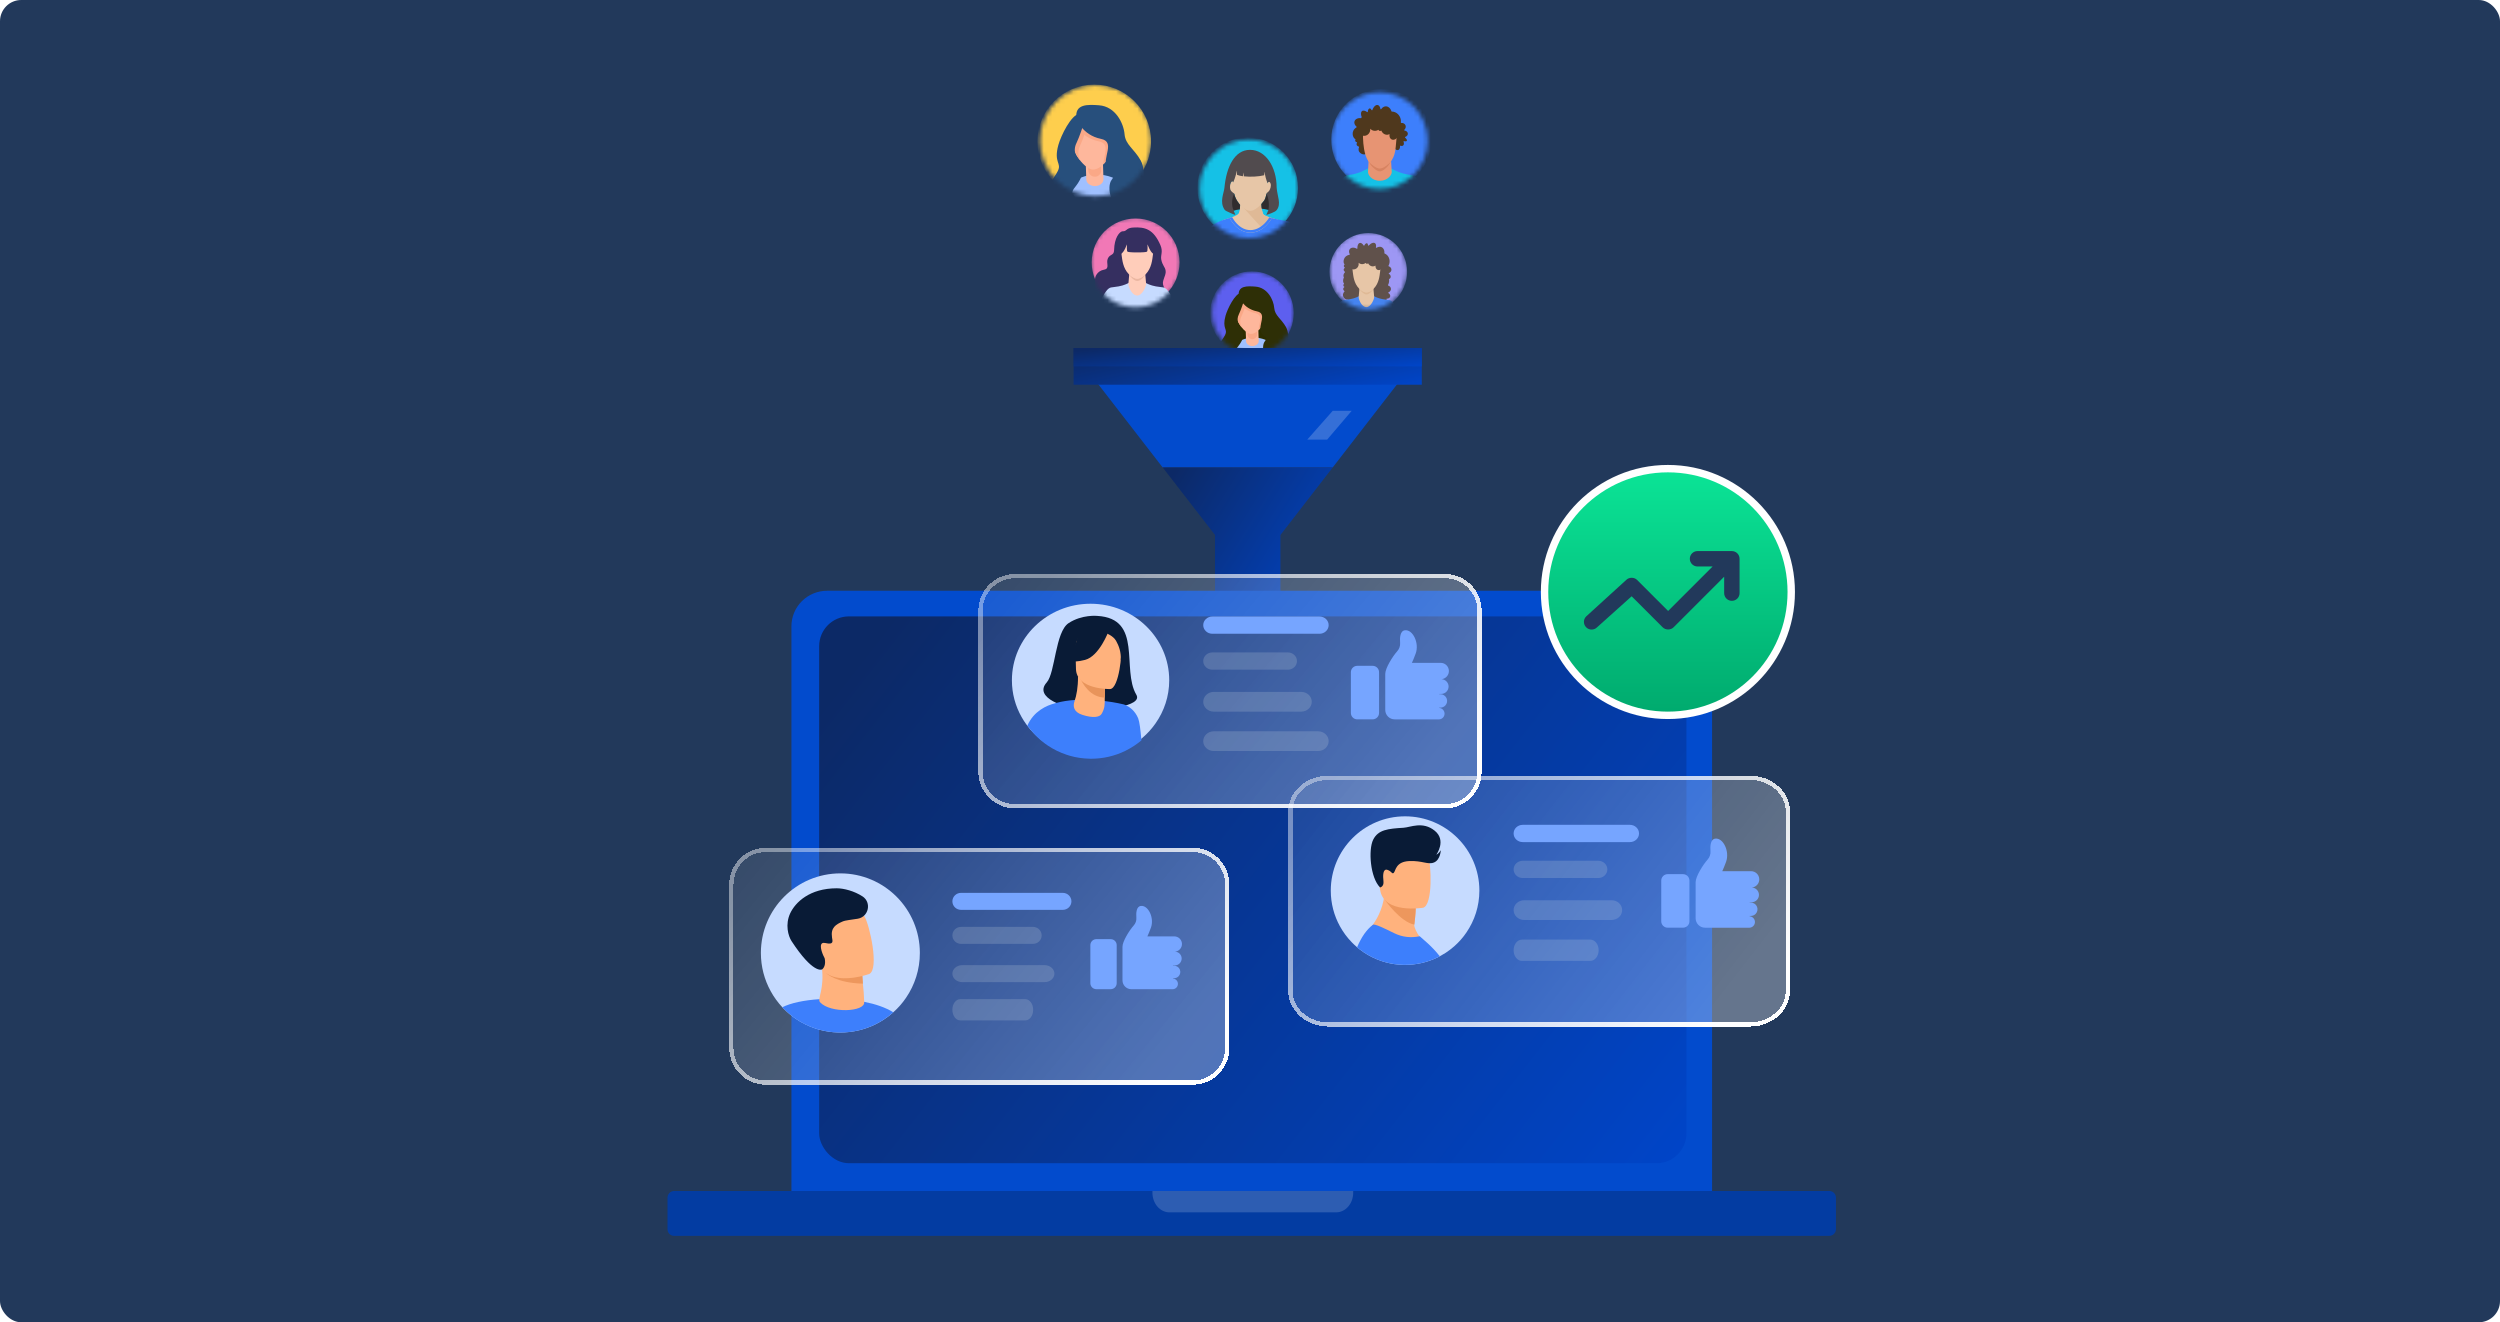 <svg width="588" height="311" viewBox="0 0 588 311" fill="none" xmlns="http://www.w3.org/2000/svg">
<rect width="588" height="311" rx="5" fill="#22395B"/>
<mask id="mask0_6369_15969" style="mask-type:alpha" maskUnits="userSpaceOnUse" x="285" y="63" width="20" height="21">
<circle cx="294.694" cy="73.527" r="9.62" fill="#C4C4C4"/>
</mask>
<g mask="url(#mask0_6369_15969)">
<path d="M294.452 83.491C299.882 83.491 304.284 79.09 304.284 73.661C304.284 68.232 299.882 63.831 294.452 63.831C289.023 63.831 284.621 68.232 284.621 73.661C284.621 79.09 289.023 83.491 294.452 83.491Z" fill="#5D5FEF"/>
<path d="M290.944 80.498C291.835 80.498 292.558 79.452 292.558 78.162C292.558 76.872 291.835 75.827 290.944 75.827C290.053 75.827 289.33 76.872 289.33 78.162C289.33 79.452 290.053 80.498 290.944 80.498Z" fill="#FEB79C"/>
<path d="M289.812 82.009L299.709 81.456C299.709 81.456 301.219 77.332 300.88 77.058C300.535 76.785 294.829 73.76 294.829 73.76L289.26 73.897L289.812 82.009Z" fill="#2C2D00"/>
<path d="M294.895 91.631C298.614 91.631 301.63 88.893 301.63 85.515C301.63 82.138 298.614 79.4 294.895 79.4C291.175 79.4 288.16 82.138 288.16 85.515C288.16 88.893 291.175 91.631 294.895 91.631Z" fill="#9FC0FF"/>
<path d="M294.561 81.391C293.757 81.391 293.096 80.886 293.074 80.257L292.981 77.367C292.959 76.727 293.613 76.188 294.431 76.177C295.257 76.165 295.939 76.671 295.954 77.31L296.047 80.201C296.069 80.841 295.415 81.379 294.597 81.391C294.589 81.391 294.575 81.391 294.561 81.391Z" fill="#FEB79C"/>
<path d="M294.455 76.068C293.924 76.079 293.486 76.462 293.377 76.96L293.421 78.672C293.437 79.29 293.94 79.777 294.553 79.777C294.564 79.777 294.57 79.777 294.581 79.777C295.111 79.766 295.549 79.383 295.658 78.885L295.615 77.173C295.598 76.544 295.084 76.052 294.455 76.068Z" fill="#FAA887"/>
<path d="M297.989 73.076C297.989 75.636 295.926 78.54 294.225 78.54C292.934 78.54 290.461 75.641 290.461 73.076C290.461 70.516 292.146 68.437 294.225 68.437C296.304 68.437 297.989 70.516 297.989 73.076Z" fill="#FEB79C"/>
<path d="M292.469 69.362C292.119 69.4 291.741 69.662 291.369 70.051C290.8 70.86 290.461 71.916 290.461 73.076C290.461 74.481 291.205 75.986 292.091 77.063C291.686 76.226 291.5 75.384 292.009 74.367C292.469 73.442 293.142 71.374 293.142 71.374C293.142 71.374 293.864 69.208 292.469 69.362Z" fill="#FAA887"/>
<path d="M294.227 68.437C292.925 68.437 291.782 69.252 291.104 70.489C291.448 71.222 292.575 73.109 295.207 73.645C297.308 74.071 296.055 76.035 296.022 77.632C297.111 76.571 297.991 74.75 297.991 73.076C297.991 70.516 296.306 68.437 294.227 68.437Z" fill="#FAA887"/>
<path d="M291.394 69.777C291.394 69.777 292.335 72.561 295.623 73.229C298.151 73.743 295.831 76.478 296.603 78.124C297.177 79.35 298.457 79.054 297.478 80.291C296.499 81.527 297.27 85.701 300.208 84.776C303.146 83.846 303.611 78.951 302.479 76.943C301.346 74.93 299.847 74.263 299.694 72.408C299.541 70.554 298.146 67.617 295.262 67.409C293.435 67.277 290.929 67.097 291.394 69.777Z" fill="#2E2F06"/>
<path d="M292.525 70.909C292.525 70.909 291.852 72.977 291.393 73.901C290.621 75.449 291.442 76.582 292.219 77.922C292.788 78.906 292.071 80.219 291.65 80.859C290.878 82.046 290.206 82.303 291.081 83.228C291.956 84.158 286.956 87.609 286.442 84.464C285.927 81.319 287.421 80.236 288.143 78.791C288.865 77.347 287.372 77.402 288.247 74.257C288.701 72.632 290.463 69.049 291.858 68.896C293.247 68.743 292.525 70.909 292.525 70.909Z" fill="#2E2F06"/>
</g>
<mask id="mask1_6369_15969" style="mask-type:alpha" maskUnits="userSpaceOnUse" x="256" y="51" width="22" height="22">
<circle cx="267.064" cy="61.687" r="10.607" fill="#C4C4C4"/>
</mask>
<g mask="url(#mask1_6369_15969)">
<circle cx="267.097" cy="61.717" r="10.328" fill="#F178B6"/>
<path d="M274.358 69.344C274.317 67.972 273.227 67.334 273.587 66.043C273.915 64.862 274.271 64.516 274.145 63.606C274.037 62.807 273.385 62.421 273.126 61.031C272.929 59.972 273.603 59.24 272.936 57.678C271.316 53.872 269.274 53.35 266.518 53.514C265.171 53.594 264.958 54.168 264.605 54.306C264.231 54.451 264.194 54.345 263.919 54.414C263.297 54.572 262.097 55.889 262.035 58.822C262.007 60.152 261.122 59.685 260.592 60.735C260.029 61.847 261.135 63.154 259.706 63.418C257.939 63.744 257.487 65.189 257.549 65.919C257.737 68.106 256.751 68.021 256.177 68.751C254.878 70.4 256.104 72.791 256.507 73.554C259.171 78.596 268.595 80.357 273.367 72.141C273.619 71.707 274.4 70.784 274.358 69.344Z" fill="#352F60"/>
<path d="M272.678 80.553C274.404 75.413 276.776 71.685 275.53 69.613C274.337 67.628 273.97 67.617 273.048 67.527C269.484 67.176 269.517 66.037 267.626 66.094C267.589 66.094 267.36 66.094 267.318 66.094C265.442 66.041 265.465 67.176 261.91 67.527C260.988 67.619 260.621 67.628 259.428 69.613C258.182 71.685 260.554 75.413 262.28 80.553C263.2 83.296 261.725 85.909 261.243 86.867C260.708 87.926 260.469 87.813 260.552 88.569C260.685 89.761 263.863 90.673 267.029 90.643C267.178 90.641 267.844 90.643 268.027 90.643C271.162 90.655 274.275 89.75 274.406 88.569C274.489 87.816 274.25 87.928 273.715 86.867C273.234 85.909 271.758 83.298 272.678 80.553Z" fill="#C6DBFF"/>
<path d="M269.566 66.757C269.242 63.374 269.189 60.786 268.329 61.167C268.028 61.3 267.748 61.463 267.482 61.684C267.216 61.463 266.936 61.3 266.636 61.167C265.775 60.786 265.722 63.377 265.399 66.757C265.348 67.272 266.122 69.505 267.482 69.505C268.701 69.505 269.614 67.272 269.566 66.757Z" fill="#FFCDBA"/>
<path d="M265.59 64.543C265.578 64.685 266.618 66.093 267.471 66.093C268.456 66.093 269.383 64.685 269.371 64.545C268.999 64.908 268.272 65.519 267.471 65.519C266.76 65.516 265.975 64.905 265.59 64.543Z" fill="#EBB7A2"/>
<path d="M271.082 56.725C270.687 55.324 269.159 54.52 267.482 54.552C265.807 54.52 264.276 55.324 263.882 56.725C263.618 57.662 263.595 58.378 263.785 59.851C263.95 61.135 264.116 63.071 265.474 64.463C265.793 64.789 266.679 65.554 267.472 65.554C268.367 65.554 269.17 64.789 269.489 64.463C270.845 63.071 271.013 61.132 271.178 59.851C271.368 58.378 271.346 57.664 271.082 56.725Z" fill="#FFCDBA"/>
<path d="M272.044 58.032C272.104 56.518 271.166 54.481 269.704 54.517C269.442 54.524 269.3 54.614 269.229 54.736C268.912 54.476 268.217 54.035 267.439 54.035C266.684 54.035 266.026 54.472 265.723 54.731C265.65 54.614 265.51 54.524 265.25 54.517C263.789 54.481 262.85 56.518 262.91 58.032C262.938 58.751 262.793 59.575 263.133 59.738C263.855 60.087 264.564 58.771 265.065 57.476C265.021 58.128 265.037 58.67 265.081 58.96C265.108 59.143 265.214 59.249 265.457 59.27C265.457 59.27 266.058 59.382 267.377 59.364C267.41 59.364 267.543 59.364 267.575 59.364C268.894 59.382 269.495 59.27 269.495 59.27C269.738 59.249 269.844 59.143 269.871 58.96C269.915 58.673 269.933 58.13 269.888 57.476C270.388 58.771 271.097 60.087 271.819 59.738C272.159 59.575 272.015 58.751 272.044 58.032Z" fill="#352F60"/>
</g>
<path d="M257.758 89.66L273.466 109.949H313.448L329.157 89.66H257.758Z" fill="#024BCD"/>
<path d="M313.448 109.949H273.467L285.771 125.833V141.886H301.155V125.833L313.448 109.949Z" fill="url(#paint0_linear_6369_15969)"/>
<path d="M334.401 81.876H252.508V90.484H334.401V81.876Z" fill="url(#paint1_linear_6369_15969)"/>
<path d="M334.401 81.876H252.508V86.176H334.401V81.876Z" fill="url(#paint2_linear_6369_15969)"/>
<path d="M313.448 96.627H317.915L312.147 103.393H307.475L313.448 96.627Z" fill="white" fill-opacity="0.2"/>
<mask id="mask2_6369_15969" style="mask-type:alpha" maskUnits="userSpaceOnUse" x="282" y="32" width="24" height="25">
<circle cx="293.707" cy="44.42" r="11.593" fill="#C4C4C4"/>
</mask>
<g mask="url(#mask2_6369_15969)">
<circle cx="293.459" cy="44.173" r="11.84" fill="#15C1E6"/>
<path d="M290.265 45.553L289.92 45.417C289.723 45.339 289.56 45.195 289.462 45.007C289.329 44.753 289.176 44.367 289.19 43.957C289.216 43.246 289.752 42.355 290.001 42.623C290.251 42.89 290.578 43.779 290.578 43.779V45.553H290.265Z" fill="#E7C6A7"/>
<path d="M298.151 45.553L298.77 45.308C298.77 45.308 299.249 44.668 299.224 43.957C299.198 43.246 298.662 42.355 298.413 42.623C298.163 42.89 297.836 43.779 297.836 43.779V45.553H298.151Z" fill="#E7C6A7"/>
<path d="M298.149 45.553L298.491 45.418C298.693 45.338 298.86 45.187 298.96 44.993C299.09 44.739 299.237 44.359 299.224 43.956C299.198 43.245 298.662 42.354 298.413 42.622C298.163 42.889 297.836 43.778 297.836 43.778V45.552H298.149V45.553Z" fill="#E7C6A7"/>
<path d="M291.649 46.727C291.649 46.727 291.842 49.652 291.251 50.307C290.54 51.095 287.332 51.663 287.49 51.94C287.49 51.94 289.57 55.599 293.959 55.599C298.348 55.599 300.503 52.351 300.833 51.883C300.932 51.666 297.824 51.099 297.215 50.49C296.619 49.893 296.596 46.612 296.596 46.612L291.649 46.727Z" fill="#E7C6A7"/>
<path d="M299.991 52.425C300.174 52.174 300.348 51.935 300.512 51.706C300.432 51.679 300.345 51.648 300.253 51.614C299.345 51.335 297.647 50.922 297.215 50.49C296.73 50.005 296.624 47.752 296.602 46.921L291.836 47.401C291.848 47.636 291.859 47.909 291.864 48.193L297.69 54.611C297.873 54.514 299.825 52.527 299.991 52.425Z" fill="#DFB996"/>
<path d="M298.141 42.695C298.141 44.071 297.922 45.565 297.63 46.613C297.594 46.739 297.539 46.859 297.465 46.968C296.469 48.427 295.063 49.591 294.097 49.591C293.049 49.591 291.775 48.574 290.792 46.989C290.723 46.879 290.701 46.747 290.645 46.628C290.13 45.531 290.008 44.078 290.051 42.695C290.171 38.958 291.862 35.925 294.097 35.925C296.331 35.925 298.141 38.956 298.141 42.695Z" fill="#E7C6A7"/>
<path d="M300.269 44.139C300.269 39.226 297.654 35.242 294.011 35.242C290.367 35.242 288.444 39.247 287.99 44.139C287.87 45.426 286.784 47.477 288.003 49.289C288.095 49.426 288.302 49.584 288.453 49.652C289.078 49.942 289.99 50.389 290.544 50.545C290.63 50.569 290.103 49.571 290.189 49.537C290.189 49.537 291.088 49.261 291.596 49.242C291.596 49.242 291.675 48.675 291.671 48.171C291.671 48.171 290.53 46.931 290.294 45.554C290.292 45.553 290.29 45.551 290.288 45.549C289.51 44.975 289.431 44.779 289.357 44.476C289.1 43.424 289.754 42.075 290.045 42.895C290.537 41.896 290.923 40.152 290.923 40.152C290.976 40.171 290.908 41.104 290.963 41.125C291.288 41.25 291.762 41.387 292.324 41.458C292.364 41.464 292.406 40.557 292.446 40.559C292.484 40.56 292.519 41.467 292.556 41.471C294.121 41.652 296.034 41.537 297.297 41.231C297.379 41.211 297.367 40.445 297.443 40.423C297.519 41.312 297.796 42.266 298.133 43.077C298.411 42.575 298.701 42.765 298.844 43.184C299.025 43.717 298.786 44.452 298.495 44.895C298.397 45.046 297.889 45.403 297.864 45.554C297.864 45.554 297.805 46.158 297.428 46.995C297.362 47.142 297.286 47.223 296.652 47.993C296.653 48.664 296.74 48.978 296.767 49.088C296.767 49.088 297.844 49.2 298.329 49.374C298.359 49.385 297.803 50.559 297.833 50.55C298.39 50.369 299.943 49.913 300.296 49.383C301.407 47.934 300.406 46.153 300.269 44.139Z" fill="#514B4E"/>
<path opacity="0.41" d="M291.672 48.172C291.672 48.172 290.545 46.937 290.294 45.554C289.738 46.419 289.546 48.507 290.189 49.539C290.189 49.539 291.089 49.263 291.597 49.244C291.597 49.243 291.676 48.675 291.672 48.172Z" fill="black"/>
<path opacity="0.41" d="M297.868 45.565C297.868 45.565 297.868 45.593 297.855 45.661C297.82 45.87 297.717 46.366 297.434 46.993C297.368 47.141 297.292 47.222 296.658 47.991C296.659 48.663 296.746 48.977 296.772 49.087C296.772 49.087 297.85 49.199 298.334 49.373C298.586 48.063 298.367 46.474 297.868 45.565Z" fill="black"/>
<path d="M299.128 51.288L299.154 51.302C299.135 51.337 298.679 52.167 297.835 53.006C297.335 53.502 296.802 53.897 296.25 54.183C295.552 54.544 294.822 54.727 294.082 54.727C293.349 54.727 292.635 54.545 291.96 54.186C291.427 53.902 290.917 53.506 290.447 53.012C289.65 52.176 289.198 51.26 289.198 51.26C288.252 51.551 282.596 53.012 285.011 55.599C285.011 55.599 289.693 57.463 294.082 57.463C298.471 57.463 305.664 53.272 303.126 52.149C306.046 52.689 300.03 51.553 299.128 51.288Z" fill="#3D7FFC"/>
<path d="M289.212 51.289C289.229 51.325 289.652 52.175 290.448 53.012C290.919 53.506 291.429 53.902 291.962 54.186C292.637 54.545 293.351 54.727 294.084 54.727C294.824 54.727 295.553 54.544 296.251 54.183C296.803 53.898 297.336 53.502 297.836 53.006C298.681 52.167 299.137 51.337 299.156 51.302L299.129 51.288C298.939 51.231 298.746 51.172 298.559 51.112C298.417 51.349 298.02 51.961 297.405 52.571C296.373 53.596 295.255 54.115 294.084 54.115C292.93 54.115 291.856 53.602 290.892 52.59C290.281 51.95 289.913 51.278 289.798 51.063C289.604 51.128 289.392 51.201 289.197 51.261L289.212 51.289Z" fill="#3D7FFC"/>
</g>
<mask id="mask3_6369_15969" style="mask-type:alpha" maskUnits="userSpaceOnUse" x="312" y="54" width="19" height="19">
<circle cx="321.822" cy="63.66" r="9.127" fill="#C4C4C4"/>
</mask>
<g mask="url(#mask3_6369_15969)">
<circle cx="321.822" cy="63.945" r="9.127" fill="#9D97F4"/>
<path d="M316.31 64.066C316.355 64.025 316.35 63.948 316.306 63.912C316.109 63.754 316.002 63.545 316.038 63.347C316.063 63.215 316.148 63.108 316.271 63.031C316.302 63.013 316.32 62.974 316.318 62.938C316.136 62.846 316.03 62.65 316.077 62.464C316.099 62.37 316.158 62.294 316.235 62.245C316.235 62.237 316.237 62.229 316.237 62.223C316.241 62.196 316.237 62.168 316.221 62.15C315.803 61.743 315.915 60.163 317.394 59.93C317.457 59.92 317.493 59.843 317.463 59.782C317.278 59.434 317.236 59.055 317.378 58.747C317.635 58.19 318.403 58.077 319.094 58.496C319.104 58.502 319.112 58.508 319.122 58.514C319.183 58.553 319.256 58.5 319.254 58.423C319.24 57.793 319.422 57.285 319.756 57.155C320.074 57.032 320.447 57.279 320.735 57.751C320.771 57.811 320.854 57.805 320.885 57.74C321.063 57.366 321.329 57.143 321.535 57.228C321.673 57.285 321.752 57.463 321.768 57.7C321.774 57.783 321.861 57.822 321.916 57.761C322.475 57.145 323.14 56.918 323.468 57.258C323.654 57.451 323.697 57.789 323.614 58.176C323.596 58.259 323.677 58.322 323.744 58.279C324.266 57.941 324.864 57.945 325.253 58.348C325.531 58.636 325.646 59.067 325.608 59.525C325.604 59.571 325.628 59.614 325.666 59.628C325.883 59.709 326.092 59.843 326.274 60.031C326.894 60.673 327.01 61.722 326.578 62.486C326.546 62.543 326.572 62.616 326.629 62.634C327.012 62.749 327.279 63.079 327.265 63.464C327.251 63.809 327.012 64.1 326.681 64.226C326.608 64.254 326.598 64.365 326.667 64.406C326.967 64.58 327.145 64.884 327.091 65.182C327.028 65.516 326.687 65.733 326.29 65.716C326.219 65.712 326.173 65.799 326.209 65.868C326.375 66.178 326.422 66.472 326.307 66.6C326.193 66.723 325.956 66.656 325.711 66.456C325.654 66.409 325.573 66.458 325.571 66.537C325.565 66.855 325.448 67.124 325.243 67.229C325.056 67.325 324.838 67.26 324.653 67.084C324.607 67.039 324.532 67.061 324.511 67.128C324.408 67.485 324.175 67.74 323.902 67.752C323.685 67.762 323.49 67.614 323.363 67.379C323.342 67.341 323.302 67.327 323.263 67.341C322.724 67.533 322.141 67.632 321.533 67.618C320.767 67.6 320.145 67.42 319.525 67.084C319.473 67.055 319.408 67.09 319.396 67.154C319.292 67.705 318.865 67.876 318.391 67.77C318.223 67.732 318.016 67.562 317.984 67.422C317.977 67.4 317.927 67.337 317.83 67.379C317.428 67.555 316.993 67.021 317.096 66.472C317.12 66.344 317.163 66.229 317.222 66.126C317.252 66.071 317.212 65.925 317.056 65.955C316.997 65.968 316.932 65.951 316.863 65.937C316.387 65.836 315.884 65.216 315.986 64.665C316.036 64.414 316.152 64.21 316.31 64.066Z" fill="#60514B"/>
<path d="M316.197 68.597C316.241 68.557 316.237 68.48 316.193 68.443C315.996 68.285 315.889 68.077 315.925 67.878C315.95 67.747 316.035 67.639 316.158 67.562C316.189 67.544 316.207 67.506 316.205 67.469C316.022 67.378 315.917 67.181 315.964 66.995C315.986 66.902 316.045 66.825 316.122 66.776C316.122 66.768 316.124 66.76 316.124 66.754C316.128 66.728 316.124 66.7 316.108 66.681C315.69 66.274 315.802 64.694 317.281 64.461C317.343 64.451 317.38 64.374 317.35 64.314C317.165 63.965 317.123 63.586 317.264 63.279C317.522 62.722 318.29 62.608 318.981 63.027C318.991 63.033 318.999 63.04 319.009 63.046C319.07 63.084 319.143 63.032 319.141 62.955C319.126 62.325 319.309 61.816 319.643 61.687C319.961 61.563 320.334 61.81 320.622 62.282C320.658 62.343 320.741 62.337 320.772 62.272C320.95 61.897 321.215 61.675 321.422 61.76C321.56 61.816 321.639 61.995 321.655 62.231C321.661 62.315 321.748 62.353 321.803 62.292C322.362 61.676 323.027 61.45 323.355 61.79C323.541 61.982 323.584 62.321 323.501 62.707C323.482 62.79 323.563 62.853 323.63 62.811C324.153 62.472 324.751 62.477 325.14 62.88C325.417 63.167 325.533 63.599 325.494 64.056C325.49 64.103 325.515 64.145 325.553 64.16C325.77 64.241 325.979 64.374 326.161 64.563C326.781 65.205 326.896 66.254 326.465 67.017C326.432 67.074 326.459 67.147 326.515 67.165C326.898 67.281 327.166 67.611 327.152 67.996C327.137 68.34 326.898 68.632 326.568 68.757C326.495 68.786 326.485 68.897 326.554 68.938C326.854 69.112 327.032 69.415 326.977 69.713C326.915 70.047 326.574 70.264 326.177 70.248C326.106 70.244 326.06 70.331 326.096 70.4C326.262 70.71 326.309 71.003 326.193 71.131C326.08 71.255 325.843 71.188 325.598 70.987C325.541 70.941 325.46 70.989 325.458 71.068C325.452 71.386 325.334 71.656 325.13 71.761C324.943 71.856 324.724 71.791 324.54 71.615C324.493 71.57 324.418 71.593 324.398 71.66C324.295 72.016 324.062 72.271 323.788 72.284C323.572 72.294 323.377 72.146 323.249 71.911C323.229 71.872 323.189 71.858 323.15 71.872C322.611 72.065 322.028 72.164 321.42 72.15C320.654 72.132 320.032 71.951 319.412 71.615C319.359 71.587 319.295 71.621 319.282 71.686C319.179 72.237 318.752 72.407 318.277 72.302C318.109 72.263 317.903 72.093 317.87 71.953C317.864 71.931 317.813 71.868 317.716 71.911C317.315 72.087 316.879 71.552 316.983 71.003C317.007 70.876 317.05 70.76 317.108 70.657C317.139 70.602 317.098 70.457 316.942 70.487C316.884 70.499 316.819 70.483 316.75 70.469C316.274 70.367 315.771 69.748 315.873 69.197C315.923 68.946 316.039 68.741 316.197 68.597Z" fill="#60514B"/>
<path d="M325.927 81.883C327.435 77.395 329.51 74.142 328.422 72.334C327.378 70.6 327.058 70.592 326.252 70.513C323.138 70.205 323.166 69.21 321.513 69.263C321.48 69.263 321.28 69.263 321.243 69.263C319.602 69.216 319.622 70.207 316.516 70.513C315.71 70.592 315.39 70.6 314.347 72.334C313.259 74.142 315.331 77.397 316.841 81.883C317.645 84.277 316.356 86.558 315.933 87.394C315.467 88.32 315.256 88.221 315.329 88.879C315.445 89.92 318.222 90.716 320.992 90.69C321.124 90.688 321.703 90.69 321.863 90.69C324.602 90.7 327.323 89.91 327.439 88.879C327.512 88.221 327.303 88.318 326.835 87.394C326.412 86.558 325.123 84.277 325.927 81.883Z" fill="#4685F1"/>
<path d="M323.203 69.842C322.92 66.889 322.873 64.63 322.121 64.96C321.858 65.076 321.613 65.22 321.382 65.412C321.151 65.22 320.904 65.076 320.642 64.96C319.891 64.628 319.844 66.889 319.56 69.842C319.518 70.291 320.193 72.24 321.382 72.24C322.448 72.238 323.248 70.291 323.203 69.842Z" fill="#E7C6A7"/>
<path d="M319.733 67.908C319.722 68.032 320.63 69.261 321.378 69.261C322.239 69.261 323.049 68.032 323.037 67.91C322.713 68.226 322.077 68.759 321.378 68.759C320.756 68.759 320.069 68.224 319.733 67.908Z" fill="#DFB996"/>
<path d="M324.531 61.085C324.187 59.862 322.849 59.161 321.385 59.187C319.92 59.159 318.583 59.862 318.238 61.085C318.007 61.903 317.989 62.529 318.153 63.813C318.297 64.933 318.443 66.624 319.628 67.84C319.906 68.123 320.682 68.791 321.375 68.791C322.157 68.791 322.86 68.125 323.137 67.84C324.322 66.624 324.468 64.933 324.612 63.813C324.78 62.529 324.762 61.903 324.531 61.085Z" fill="#E7C6A7"/>
<path d="M317.591 60.988C317.544 60.874 317.508 60.755 317.484 60.625C317.35 59.884 317.702 59.201 318.27 59.1C318.56 59.047 318.851 59.159 319.082 59.378C319.265 59.248 319.5 59.149 319.767 59.1C320.059 59.047 320.336 59.066 320.563 59.136C320.604 58.58 320.918 58.128 321.372 58.045C321.911 57.948 322.452 58.411 322.618 59.094C322.808 58.95 323.055 58.839 323.339 58.788C323.997 58.669 324.597 58.916 324.723 59.341C325.102 59.499 325.42 59.912 325.515 60.439C325.572 60.751 325.541 61.053 325.446 61.304C325.689 61.328 325.89 61.494 325.932 61.725C325.983 62.011 325.77 62.288 325.454 62.345C325.414 62.353 325.373 62.355 325.333 62.355C325.323 62.474 325.298 62.596 325.254 62.719C325.041 63.311 324.498 63.655 324.04 63.491C323.673 63.359 323.475 62.94 323.517 62.476C323.294 62.614 323.041 62.681 322.78 62.655C322.352 62.614 321.994 62.335 321.783 61.932C321.7 62.013 321.597 62.057 321.489 62.049C321.366 62.039 321.26 61.96 321.191 61.844C321.029 61.978 320.833 62.073 320.614 62.112C320.209 62.185 319.816 62.055 319.536 61.798C319.54 61.812 319.544 61.826 319.546 61.84C319.674 62.551 319.228 63.226 318.549 63.349C317.871 63.471 317.216 62.995 317.089 62.284C316.989 61.766 317.204 61.267 317.591 60.988Z" fill="#60514B"/>
</g>
<mask id="mask4_6369_15969" style="mask-type:alpha" maskUnits="userSpaceOnUse" x="244" y="20" width="27" height="27">
<circle cx="257.696" cy="33.073" r="13.073" fill="#C4C4C4"/>
</mask>
<g mask="url(#mask4_6369_15969)">
<path d="M257.364 46.614C264.743 46.614 270.725 40.634 270.725 33.256C270.725 25.879 264.743 19.898 257.364 19.898C249.986 19.898 244.004 25.879 244.004 33.256C244.004 40.634 249.986 46.614 257.364 46.614Z" fill="#FECE4D"/>
<path d="M252.603 42.547C253.815 42.547 254.797 41.126 254.797 39.373C254.797 37.62 253.815 36.199 252.603 36.199C251.392 36.199 250.41 37.62 250.41 39.373C250.41 41.126 251.392 42.547 252.603 42.547Z" fill="#FEB79C"/>
<path d="M251.065 44.6L264.515 43.849C264.515 43.849 266.567 38.245 266.106 37.873C265.638 37.501 257.883 33.39 257.883 33.39L250.314 33.576L251.065 44.6Z" fill="#274F7C"/>
<path d="M257.973 57.675C263.027 57.675 267.125 53.954 267.125 49.364C267.125 44.774 263.027 41.053 257.973 41.053C252.918 41.053 248.82 44.774 248.82 49.364C248.82 53.954 252.918 57.675 257.973 57.675Z" fill="#9FC0FF"/>
<path d="M257.515 43.76C256.422 43.76 255.524 43.074 255.495 42.22L255.368 38.292C255.339 37.422 256.227 36.69 257.339 36.675C258.461 36.659 259.388 37.346 259.408 38.215L259.535 42.143C259.564 43.013 258.676 43.745 257.564 43.76C257.554 43.76 257.534 43.76 257.515 43.76Z" fill="#FEB79C"/>
<path d="M257.373 36.526C256.652 36.541 256.057 37.062 255.908 37.738L255.968 40.065C255.99 40.905 256.674 41.566 257.507 41.566C257.522 41.566 257.529 41.566 257.544 41.566C258.265 41.552 258.86 41.031 259.009 40.355L258.949 38.028C258.927 37.173 258.228 36.504 257.373 36.526Z" fill="#FAA887"/>
<path d="M262.178 32.461C262.178 35.94 259.375 39.887 257.062 39.887C255.308 39.887 251.947 35.947 251.947 32.461C251.947 28.982 254.237 26.157 257.062 26.157C259.888 26.157 262.178 28.982 262.178 32.461Z" fill="#FEB79C"/>
<path d="M254.676 27.413C254.2 27.465 253.687 27.822 253.181 28.349C252.408 29.45 251.947 30.884 251.947 32.46C251.947 34.37 252.958 36.415 254.163 37.879C253.613 36.742 253.36 35.597 254.051 34.214C254.676 32.958 255.59 30.148 255.59 30.148C255.59 30.148 256.572 27.204 254.676 27.413Z" fill="#FAA887"/>
<path d="M257.064 26.157C255.294 26.157 253.74 27.265 252.818 28.945C253.287 29.941 254.818 32.506 258.395 33.234C261.25 33.814 259.547 36.483 259.502 38.653C260.982 37.211 262.179 34.736 262.179 32.461C262.179 28.982 259.889 26.157 257.064 26.157Z" fill="#FAA887"/>
<path d="M253.215 27.978C253.215 27.978 254.494 31.761 258.963 32.668C262.398 33.367 259.245 37.084 260.293 39.321C261.074 40.987 262.814 40.585 261.483 42.265C260.152 43.945 261.201 49.617 265.193 48.361C269.186 47.097 269.818 40.444 268.279 37.716C266.74 34.98 264.702 34.073 264.494 31.553C264.286 29.033 262.39 25.041 258.472 24.759C255.989 24.581 252.583 24.335 253.215 27.978Z" fill="#274F7C"/>
<path d="M254.751 29.516C254.751 29.516 253.836 32.326 253.212 33.582C252.164 35.686 253.279 37.225 254.335 39.046C255.108 40.384 254.134 42.168 253.561 43.038C252.513 44.651 251.599 45 252.788 46.257C253.978 47.52 247.182 52.211 246.483 47.937C245.784 43.662 247.814 42.191 248.796 40.228C249.777 38.266 247.747 38.34 248.937 34.066C249.554 31.858 251.948 26.989 253.844 26.781C255.732 26.572 254.751 29.516 254.751 29.516Z" fill="#274F7C"/>
</g>
<mask id="mask5_6369_15969" style="mask-type:alpha" maskUnits="userSpaceOnUse" x="313" y="21" width="23" height="24">
<ellipse cx="324.454" cy="33.073" rx="11.331" ry="11.376" fill="#C4C4C4"/>
</mask>
<g mask="url(#mask5_6369_15969)">
<ellipse cx="324.902" cy="32.828" rx="11.795" ry="11.841" fill="#3D7FFC"/>
<path d="M319.641 34.625C319.67 34.565 319.636 34.489 319.573 34.47C319.307 34.392 319.111 34.221 319.066 34.004C319.037 33.86 319.079 33.713 319.174 33.587C319.197 33.556 319.2 33.508 319.184 33.472C318.961 33.453 318.772 33.296 318.743 33.089C318.727 32.984 318.756 32.882 318.814 32.801C318.811 32.793 318.809 32.785 318.806 32.777C318.798 32.749 318.785 32.72 318.759 32.709C318.166 32.466 317.627 30.807 319.042 29.96C319.103 29.924 319.108 29.829 319.05 29.782C318.719 29.502 318.517 29.135 318.536 28.763C318.57 28.09 319.307 27.657 320.184 27.801C320.197 27.804 320.208 27.807 320.221 27.807C320.297 27.82 320.352 27.736 320.318 27.66C320.042 27.023 320.021 26.428 320.31 26.158C320.583 25.902 321.066 26.001 321.557 26.363C321.62 26.41 321.702 26.371 321.707 26.289C321.733 25.834 321.914 25.498 322.161 25.498C322.324 25.498 322.481 25.65 322.594 25.883C322.633 25.967 322.741 25.967 322.77 25.886C323.088 25.029 323.673 24.523 324.148 24.736C324.418 24.856 324.6 25.181 324.676 25.611C324.691 25.703 324.799 25.734 324.849 25.663C325.245 25.102 325.857 24.861 326.419 25.113C326.82 25.291 327.117 25.684 327.267 26.166C327.282 26.216 327.324 26.247 327.369 26.247C327.624 26.24 327.891 26.292 328.157 26.41C329.054 26.808 329.606 27.833 329.48 28.789C329.469 28.86 329.527 28.925 329.592 28.918C330.031 28.878 330.443 29.104 330.585 29.502C330.713 29.858 330.587 30.254 330.301 30.519C330.238 30.576 330.275 30.697 330.362 30.707C330.74 30.762 331.049 30.998 331.115 31.326C331.189 31.693 330.931 32.054 330.516 32.201C330.443 32.227 330.43 32.334 330.495 32.39C330.795 32.639 330.963 32.916 330.894 33.094C330.829 33.267 330.561 33.296 330.225 33.194C330.149 33.17 330.086 33.252 330.115 33.333C330.241 33.66 330.23 33.983 330.065 34.174C329.913 34.347 329.663 34.37 329.403 34.268C329.338 34.242 329.27 34.297 329.277 34.373C329.319 34.779 329.186 35.136 328.91 35.261C328.692 35.361 328.432 35.29 328.206 35.104C328.17 35.075 328.122 35.075 328.088 35.104C327.618 35.523 327.062 35.864 326.435 36.1C325.644 36.396 324.936 36.467 324.164 36.38C324.098 36.373 324.048 36.435 324.061 36.506C324.182 37.109 323.817 37.46 323.287 37.546C323.101 37.578 322.817 37.486 322.725 37.358C322.712 37.337 322.631 37.295 322.552 37.379C322.213 37.725 321.552 37.358 321.429 36.755C321.4 36.616 321.397 36.48 321.413 36.352C321.421 36.283 321.321 36.15 321.174 36.247C321.119 36.283 321.045 36.294 320.972 36.307C320.444 36.401 319.675 35.974 319.552 35.371C319.504 35.094 319.541 34.837 319.641 34.625Z" fill="#4F381D"/>
<path d="M330.945 57.081C333.069 50.771 335.991 46.196 334.458 43.651C332.99 41.215 332.528 41.27 331.402 41.092C327.323 40.444 327.055 38.828 324.729 38.901C324.685 38.904 324.401 38.901 324.351 38.901C322.041 38.835 321.13 40.565 317.694 41.092C316.568 41.264 316.109 41.215 314.639 43.651C313.106 46.196 316.027 50.771 318.148 57.081C319.282 60.448 317.466 63.653 316.87 64.829C316.214 66.129 315.917 65.993 316.019 66.918C316.182 68.382 320.093 69.501 323.992 69.462C324.175 69.459 324.994 69.462 325.22 69.462C329.076 69.475 332.909 68.364 333.072 66.918C333.174 65.993 332.88 66.129 332.221 64.829C331.628 63.653 329.814 60.445 330.945 57.081Z" fill="#15C1E6"/>
<path d="M327.339 40.445C327.105 36.865 327.087 33.894 326.087 34.334C325.738 34.489 323.351 34.489 323.005 34.334C322.005 33.894 321.968 36.467 321.753 40.445C321.721 41.042 322.535 42.515 324.546 42.515C326.467 42.515 327.378 41.045 327.339 40.445Z" fill="#E79473"/>
<path d="M327.721 30.579C327.37 29.034 326.007 28.149 324.515 28.183C323.023 28.149 321.661 29.034 321.309 30.579C321.074 31.613 321.005 37.197 322.49 38.932C322.786 39.278 323.799 40.309 324.506 40.309C325.304 40.309 326.256 39.291 326.538 38.932C327.745 37.398 327.656 35.44 327.805 34.024C327.974 32.402 327.954 31.613 327.721 30.579Z" fill="#D78361"/>
<path d="M328.294 29.754C327.879 28.184 326.27 27.285 324.509 27.32C322.747 27.285 321.138 28.184 320.724 29.754C320.445 30.805 320.364 36.478 322.117 38.241C322.467 38.592 323.664 39.64 324.498 39.64C325.441 39.64 326.564 38.605 326.898 38.241C328.323 36.682 328.218 34.693 328.394 33.255C328.593 31.606 328.57 30.805 328.294 29.754Z" fill="#E79473"/>
<path d="M320.121 29.08C320.082 28.944 320.053 28.797 320.042 28.647C319.979 27.77 320.473 27.02 321.147 26.973C321.491 26.949 321.817 27.114 322.058 27.398C322.287 27.272 322.573 27.185 322.89 27.162C323.234 27.138 323.557 27.191 323.812 27.303C323.927 26.661 324.35 26.174 324.888 26.137C325.529 26.09 326.098 26.695 326.206 27.51C326.445 27.366 326.747 27.269 327.083 27.245C327.865 27.191 328.532 27.549 328.624 28.06C329.046 28.291 329.364 28.81 329.408 29.436C329.435 29.806 329.364 30.151 329.219 30.432C329.498 30.492 329.713 30.707 329.731 30.982C329.755 31.32 329.471 31.616 329.099 31.642C329.049 31.645 329.002 31.645 328.957 31.64C328.931 31.776 328.886 31.918 328.82 32.051C328.5 32.712 327.825 33.044 327.311 32.798C326.901 32.599 326.72 32.088 326.828 31.553C326.552 31.684 326.25 31.732 325.949 31.669C325.455 31.566 325.074 31.2 324.88 30.707C324.775 30.791 324.649 30.83 324.523 30.806C324.381 30.78 324.266 30.675 324.2 30.531C323.996 30.665 323.757 30.752 323.494 30.77C323.014 30.804 322.573 30.605 322.279 30.272C322.281 30.288 322.284 30.306 322.284 30.322C322.344 31.163 321.741 31.891 320.935 31.949C320.129 32.007 319.428 31.372 319.368 30.531C319.323 29.91 319.635 29.358 320.121 29.08Z" fill="#4F381D"/>
</g>
<path d="M394.28 138.946H194.541C193.439 138.945 192.348 139.161 191.329 139.58C190.31 140 189.385 140.615 188.605 141.391C187.825 142.166 187.206 143.087 186.783 144.101C186.361 145.115 186.143 146.202 186.143 147.299V281.319C186.143 282.416 186.361 283.503 186.784 284.516C187.206 285.53 187.825 286.451 188.605 287.226C189.385 288.001 190.311 288.616 191.329 289.035C192.348 289.454 193.439 289.668 194.541 289.667H394.28C395.382 289.668 396.473 289.454 397.492 289.035C398.51 288.616 399.436 288.001 400.216 287.226C400.996 286.451 401.615 285.53 402.038 284.516C402.46 283.503 402.678 282.416 402.679 281.319V147.299C402.678 146.202 402.46 145.115 402.038 144.101C401.615 143.087 400.996 142.166 400.216 141.391C399.437 140.615 398.511 140 397.492 139.58C396.474 139.161 395.382 138.945 394.28 138.946Z" fill="#024BCD"/>
<path d="M431.815 281.698C431.815 281.28 431.651 280.879 431.359 280.584C431.068 280.288 430.673 280.122 430.26 280.122H158.524C158.117 280.129 157.728 280.298 157.443 280.593C157.158 280.888 156.999 281.285 157 281.698V289.101C156.997 289.306 157.034 289.51 157.109 289.7C157.184 289.891 157.296 290.064 157.437 290.211C157.579 290.357 157.748 290.473 157.935 290.552C158.122 290.632 158.322 290.672 158.524 290.672H430.26C430.672 290.672 431.066 290.507 431.358 290.212C431.649 289.918 431.813 289.518 431.815 289.101V281.698Z" fill="#033CA2"/>
<path d="M271.045 280.122H318.271V280.539C318.271 281.144 318.166 281.744 317.964 282.303C317.762 282.862 317.466 283.369 317.092 283.796C316.341 284.66 315.323 285.145 314.261 285.146H275.065C274.002 285.144 272.982 284.659 272.229 283.796C271.478 282.932 271.056 281.76 271.055 280.539V280.122H271.045Z" fill="white" fill-opacity="0.17"/>
<rect x="192.67" y="144.975" width="203.976" height="128.615" rx="7" fill="url(#paint3_linear_6369_15969)"/>
<g filter="url(#filter0_bd_6369_15969)">
<path d="M180.048 196.969H280.625C285.34 196.969 289.167 200.863 289.167 205.659V243.979C289.167 248.776 285.34 252.67 280.625 252.67H180.048C175.334 252.67 171.506 248.776 171.506 243.979V205.659C171.506 200.863 175.334 196.969 180.048 196.969Z" fill="url(#paint4_linear_6369_15969)" shape-rendering="crispEdges"/>
<path d="M180.048 197.469H280.625C285.055 197.469 288.667 201.131 288.667 205.659V243.979C288.667 248.508 285.055 252.17 280.625 252.17H180.048C175.618 252.17 172.006 248.508 172.006 243.979V205.659C172.006 201.131 175.618 197.469 180.048 197.469Z" stroke="url(#paint5_linear_6369_15969)" shape-rendering="crispEdges"/>
</g>
<path d="M261.238 220.888H257.861C257.487 220.888 257.128 221.036 256.864 221.301C256.6 221.565 256.451 221.924 256.451 222.297V231.254C256.453 231.627 256.602 231.983 256.866 232.246C257.13 232.509 257.488 232.657 257.861 232.657H261.238C261.612 232.657 261.97 232.508 262.235 232.244C262.499 231.98 262.648 231.621 262.648 231.247V222.297C262.648 221.924 262.499 221.565 262.235 221.301C261.97 221.036 261.612 220.888 261.238 220.888Z" fill="#76A5FF"/>
<path d="M275.88 227.069V227.134H276.144C276.434 227.135 276.717 227.222 276.958 227.383C277.198 227.544 277.386 227.773 277.497 228.04C277.609 228.307 277.638 228.602 277.583 228.886C277.528 229.17 277.39 229.432 277.186 229.638C276.91 229.915 276.536 230.072 276.144 230.076H275.88V230.15C276.197 230.173 276.494 230.315 276.71 230.548C276.927 230.781 277.047 231.088 277.047 231.406C277.047 231.724 276.927 232.03 276.71 232.263C276.494 232.496 276.197 232.638 275.88 232.661C275.85 232.664 275.821 232.664 275.792 232.661H266.092C265.54 232.661 265.01 232.443 264.62 232.053C264.229 231.664 264.009 231.135 264.008 230.584V222.66C264.008 221.422 265.61 218.839 266.634 217.69C266.864 217.44 267.039 217.145 267.149 216.824C267.259 216.503 267.301 216.163 267.273 215.825C267.186 214.731 267.258 213.174 268.368 213.072C270.101 212.912 271.524 215.917 270.703 218.176C270.364 219.093 270.086 219.769 269.865 220.237H276.212C276.675 220.241 277.119 220.422 277.451 220.744C277.784 221.066 277.979 221.504 277.997 221.966C278.015 222.429 277.854 222.881 277.548 223.227C277.242 223.574 276.813 223.79 276.352 223.829C276.775 223.841 277.176 224.017 277.471 224.319C277.766 224.622 277.931 225.028 277.93 225.451C277.927 225.88 277.755 226.289 277.451 226.592C277.148 226.894 276.737 227.065 276.309 227.066L275.88 227.069Z" fill="#76A5FF"/>
<path d="M242.953 222H226.047C224.916 222 224 221.105 224 220C224 218.895 224.916 218 226.047 218H242.953C244.084 218 245 218.895 245 220C245 221.105 244.084 222 242.953 222Z" fill="#D2DCE4" fill-opacity="0.2"/>
<path d="M249.961 214H226.039C224.913 214 224 213.105 224 212C224 210.895 224.913 210 226.039 210H249.961C251.087 210 252 210.895 252 212C252 213.105 251.087 214 249.961 214Z" fill="#76A5FF"/>
<path d="M245.661 231H226.339C225.047 231 224 230.105 224 229C224 227.895 225.047 227 226.339 227H245.661C246.953 227 248 227.895 248 229C248 230.105 246.953 231 245.661 231Z" fill="#D2DCE4" fill-opacity="0.2"/>
<path d="M241.148 240H225.852C224.829 240 224 238.881 224 237.5C224 236.119 224.829 235 225.852 235H241.148C242.171 235 243 236.119 243 237.5C243 238.881 242.171 240 241.148 240Z" fill="#D2DCE4" fill-opacity="0.2"/>
<path d="M216.35 224.133C216.35 228.052 215.146 231.681 213.092 234.688C212.242 235.943 211.237 237.083 210.103 238.088C210.079 238.113 210.054 238.138 210.029 238.158C209.362 238.751 208.641 239.298 207.885 239.796C207.224 240.224 206.538 240.613 205.822 240.966C203.355 242.166 200.58 242.843 197.65 242.843C197.506 242.843 197.362 242.843 197.213 242.843C195.611 242.803 194.055 242.569 192.578 242.146C192.309 242.066 192.046 241.992 191.787 241.902C190.146 241.359 188.599 240.598 187.197 239.647C186.147 238.93 185.168 238.113 184.282 237.202C184.188 237.108 184.088 237.003 183.999 236.904C182.935 235.768 182.01 234.494 181.264 233.12C179.791 230.446 178.961 227.389 178.961 224.133C178.961 213.803 187.336 205.419 197.655 205.419C207.975 205.419 216.35 213.803 216.35 224.133Z" fill="#C6DBFF"/>
<path d="M210.099 238.094C210.099 238.094 210.049 238.144 210.024 238.164C209.358 238.756 208.637 239.304 207.881 239.802C207.219 240.23 206.533 240.618 205.817 240.972C203.35 242.172 200.575 242.849 197.646 242.849C197.502 242.849 197.357 242.849 197.208 242.849C195.607 242.809 194.05 242.575 192.573 242.152C192.304 242.072 192.041 241.997 191.782 241.908C190.141 241.365 188.594 240.603 187.192 239.652C186.143 238.935 185.163 238.119 184.278 237.208C184.183 237.113 184.084 237.009 183.994 236.909C185.959 235.904 189.146 235.236 192.722 235.007C196.129 234.788 199.889 234.968 203.261 235.63C205.891 236.147 208.284 236.949 210.104 238.094H210.099Z" fill="#3D7FFC"/>
<path d="M192.904 235.754C195.336 238.393 203.507 237.999 203.263 235.699C203.229 235.416 203.179 233.728 203.149 233.469C203.129 233.26 203.109 233.056 203.089 232.862C203.035 232.294 202.99 231.791 202.95 231.358C202.841 230.093 202.806 229.411 202.806 229.411H202.796C202.562 229.347 197.31 227.853 194.695 227.236C193.819 227.027 193.237 226.917 193.247 226.997C194.048 232.872 192.098 234.893 192.894 235.759L192.904 235.754Z" fill="#FFB27D"/>
<path d="M194.429 228.965C194.429 228.965 196.622 231.195 202.958 231.355C202.849 230.09 202.814 229.408 202.814 229.408H202.804C202.57 229.343 197.318 227.85 194.702 227.232C194.24 227.422 194.852 228.651 194.424 228.965H194.429Z" fill="#ED975D"/>
<path d="M204.42 229.093C204.42 229.093 202.818 229.671 200.769 229.944C197.78 230.348 193.847 230.109 192.613 226.489C190.534 220.395 187.874 216.736 193.996 214.247C197.273 212.913 199.372 212.843 200.794 213.351C202.032 213.789 202.759 214.665 203.316 215.536C204.504 217.403 206.896 228.028 204.42 229.093Z" fill="#FFB27D"/>
<path d="M202.856 210.822C205.044 212.26 204.328 215.631 201.752 216.084C200.205 216.358 198.912 216.413 198.161 216.746C196.639 217.423 195.331 218.14 195.689 220.505C195.814 221.312 196.202 222.287 194.138 221.804C193.799 221.725 193.556 221.75 193.387 221.849C192.531 222.357 193.625 224.826 193.954 225.364C193.954 225.364 194.431 227.132 193.372 227.993C193.242 228.097 191.169 229.003 186.17 221.346C185.385 220.147 184.634 217.438 185.847 214.829C187.061 212.221 190.438 208.925 196.808 208.925C198.464 208.925 200.956 209.582 202.851 210.827L202.856 210.822Z" fill="#091B36"/>
<g filter="url(#filter1_bd_6369_15969)">
<path d="M238.7 132.563H339.884C344.626 132.563 348.477 136.417 348.477 141.163V179.085C348.477 183.831 344.626 187.685 339.884 187.685H238.705C233.962 187.685 230.111 183.831 230.111 179.085V141.163C230.111 136.417 233.962 132.563 238.705 132.563H238.7Z" fill="url(#paint6_linear_6369_15969)" shape-rendering="crispEdges"/>
<path d="M238.705 133.063H339.884C344.35 133.063 347.977 136.693 347.977 141.163V179.085C347.977 183.555 344.35 187.185 339.884 187.185H238.705C234.239 187.185 230.611 183.555 230.611 179.085V141.163C230.611 136.693 234.239 133.063 238.705 133.063Z" stroke="url(#paint7_linear_6369_15969)" shape-rendering="crispEdges"/>
</g>
<path d="M322.847 156.6H319.233C318.833 156.6 318.449 156.759 318.166 157.042C317.884 157.324 317.725 157.708 317.725 158.108V167.692C317.726 168.09 317.886 168.472 318.169 168.754C318.451 169.035 318.834 169.193 319.233 169.193H322.847C323.247 169.193 323.63 169.034 323.913 168.751C324.196 168.468 324.355 168.085 324.355 167.685V158.108C324.355 157.708 324.196 157.324 323.913 157.042C323.63 156.759 323.247 156.6 322.847 156.6Z" fill="#76A5FF"/>
<path d="M338.514 163.213V163.284H338.797C339.107 163.285 339.41 163.377 339.667 163.55C339.925 163.722 340.126 163.967 340.245 164.253C340.364 164.539 340.396 164.854 340.336 165.158C340.277 165.462 340.13 165.742 339.912 165.963C339.616 166.259 339.216 166.427 338.797 166.431H338.514V166.511C338.853 166.535 339.171 166.688 339.402 166.937C339.634 167.186 339.763 167.514 339.763 167.854C339.763 168.194 339.634 168.522 339.402 168.771C339.171 169.02 338.853 169.173 338.514 169.197C338.483 169.201 338.451 169.201 338.42 169.197H328.04C327.45 169.198 326.883 168.964 326.465 168.547C326.047 168.131 325.812 167.565 325.811 166.975V158.496C325.811 157.171 327.525 154.407 328.621 153.178C328.866 152.91 329.054 152.595 329.171 152.251C329.289 151.908 329.335 151.544 329.305 151.182C329.211 150.011 329.288 148.346 330.476 148.236C332.331 148.065 333.853 151.281 332.975 153.698C332.612 154.679 332.314 155.403 332.078 155.904H338.87C339.365 155.907 339.84 156.102 340.195 156.446C340.551 156.791 340.76 157.259 340.78 157.754C340.799 158.249 340.627 158.732 340.299 159.103C339.971 159.474 339.513 159.705 339.02 159.747C339.472 159.759 339.901 159.948 340.217 160.272C340.532 160.596 340.708 161.03 340.708 161.483C340.704 161.941 340.52 162.38 340.195 162.703C339.871 163.027 339.431 163.209 338.973 163.211L338.514 163.213Z" fill="#76A5FF"/>
<path d="M275 160.007C275 163.775 273.804 167.27 271.771 170.157C270.91 171.393 269.896 172.508 268.75 173.495C268.641 173.586 268.528 173.681 268.415 173.768C267.849 174.232 267.249 174.672 266.624 175.065C265.974 175.482 265.295 175.855 264.586 176.195C262.14 177.349 259.399 178 256.5 178C256.352 178 256.21 178 256.067 177.99C254.482 177.952 252.942 177.732 251.48 177.325C251.209 177.248 250.949 177.176 250.693 177.09C249.068 176.564 247.538 175.831 246.15 174.921C245.112 174.232 244.147 173.442 243.271 172.571C242.582 171.886 241.952 171.153 241.381 170.363C240.978 169.808 240.608 169.238 240.274 168.64C238.822 166.069 238 163.129 238 159.998C238 150.063 246.288 142 256.5 142C266.712 142 275 150.063 275 159.998V160.007Z" fill="#C6DBFF"/>
<path d="M258.078 144.86C258.078 144.86 254.508 144.484 251.344 146.552C248.179 148.62 248.208 158.261 246.191 160.505C242.983 164.079 250.474 166.68 255.163 166.915C258.972 167.105 268.926 166.221 267.265 163.4C263.719 157.391 268.886 145.471 258.074 144.86H258.078Z" fill="#091B36"/>
<path d="M267.715 168.988C266.953 167.121 265.619 166.255 264.857 165.898C264.501 165.727 264.267 165.669 264.267 165.669C264.267 165.669 262.459 165.209 259.832 164.886C257.83 164.637 255.349 164.456 252.829 164.627C251.359 164.73 249.869 164.94 248.458 165.326C248.326 165.366 248.194 165.405 248.057 165.439C247.154 165.669 245.898 166.114 244.673 166.969C243.515 167.776 242.387 168.954 241.635 170.656C242.201 171.457 242.826 172.21 243.51 172.909C244.38 173.799 245.337 174.606 246.367 175.305C247.744 176.239 249.263 176.987 250.875 177.52C251.129 177.613 251.393 177.686 251.656 177.764C253.107 178.18 254.636 178.405 256.208 178.444C256.35 178.454 256.491 178.454 256.638 178.454C259.515 178.454 262.235 177.789 264.662 176.61C265.365 176.263 266.039 175.877 266.684 175.457C267.299 175.051 267.9 174.606 268.462 174.132C268.247 171.628 268.003 169.697 267.71 168.988H267.715Z" fill="#3D7FFC"/>
<path d="M254.575 168.137C252.455 167.452 252.333 166.059 252.724 164.944C253.193 163.599 253.564 161.619 253.544 159.141L253.906 159.209L259.962 160.378C259.962 160.378 259.835 162.284 259.84 164.079V164.123C259.84 165.682 259.884 166.518 259.117 167.873C258.643 168.713 257.061 168.938 254.58 168.137H254.575Z" fill="#FFB27D"/>
<path d="M259.958 160.377C259.958 160.377 259.831 162.284 259.836 164.078C256.452 164 254.645 160.92 253.902 159.209L259.958 160.377Z" fill="#E8945B"/>
<path d="M261.105 162.068C261.105 162.068 253.096 162.244 253.066 157.248C253.037 152.256 251.982 148.912 257.091 148.594C262.199 148.271 263.205 150.168 263.62 151.836C264.035 153.498 263.186 161.897 261.105 162.068Z" fill="#FFB27D"/>
<path d="M260.738 148.453C260.738 148.453 258.574 154.32 255.214 155.205C251.854 156.09 250.389 155.195 250.389 155.195C250.389 155.195 252.958 153.132 253.475 149.543C253.475 149.543 259.067 145.671 260.733 148.453H260.738Z" fill="#091B36"/>
<path d="M260.193 148.932C260.193 148.932 261.825 149.534 262.499 150.717C263.158 151.876 263.724 153.411 263.607 155.298C263.607 155.298 265.238 151.308 263.373 149.064C261.39 146.688 260.198 148.937 260.198 148.937L260.193 148.932Z" fill="#091B36"/>
<path d="M302.9 157.513H285.149C283.962 157.513 283 156.604 283 155.482C283 154.36 283.962 153.451 285.149 153.451H302.9C304.087 153.451 305.049 154.36 305.049 155.482C305.049 156.604 304.087 157.513 302.9 157.513Z" fill="#D2DCE4" fill-opacity="0.2"/>
<path d="M310.351 149.062H285.149C283.962 149.062 283 148.153 283 147.031C283 145.909 283.962 145 285.149 145H310.351C311.538 145 312.5 145.909 312.5 147.031C312.5 148.153 311.538 149.062 310.351 149.062Z" fill="#76A5FF"/>
<path d="M306.042 167.377H285.488C284.114 167.377 283 166.338 283 165.056C283 163.774 284.114 162.735 285.488 162.735H306.042C307.416 162.735 308.53 163.774 308.53 165.056C308.53 166.338 307.416 167.377 306.042 167.377Z" fill="#D2DCE4" fill-opacity="0.2"/>
<path d="M310.012 176.642H285.488C284.114 176.642 283 175.603 283 174.321C283 173.039 284.114 172 285.488 172L310.012 172C311.386 172 312.5 173.039 312.5 174.321C312.5 175.603 311.386 176.642 310.012 176.642Z" fill="#D2DCE4" fill-opacity="0.2"/>
<g filter="url(#filter2_bd_6369_15969)">
<path d="M312.395 180H411.605C416.793 180 421 183.764 421 188.393V230.607C421 235.242 416.787 239 411.605 239H312.401C307.213 239 303 235.236 303 230.602V188.398C303 183.764 307.213 180.005 312.395 180.005V180Z" fill="url(#paint8_linear_6369_15969)" shape-rendering="crispEdges"/>
<path d="M312.895 180.505V180.5H411.605C416.571 180.5 420.5 184.091 420.5 188.393V230.607C420.5 234.914 416.566 238.5 411.605 238.5H312.401C307.435 238.5 303.5 234.909 303.5 230.602V188.398C303.5 184.092 307.434 180.505 312.395 180.505H312.895Z" stroke="url(#paint9_linear_6369_15969)" shape-rendering="crispEdges"/>
</g>
<path d="M347.949 209.471C347.949 213.128 346.824 216.515 344.9 219.322C344.091 220.521 343.128 221.603 342.045 222.561C341.418 223.118 340.744 223.625 340.037 224.094C339.586 224.387 339.121 224.661 338.642 224.916C338.466 225.009 338.289 225.102 338.112 225.186C335.802 226.306 333.213 226.938 330.475 226.938C330.335 226.938 330.205 226.938 330.066 226.938C328.671 226.905 327.304 226.705 326.003 226.357C325.91 226.334 325.821 226.31 325.733 226.283C325.482 226.208 325.235 226.143 324.989 226.055C323.455 225.548 322.014 224.833 320.703 223.95C320.387 223.732 320.08 223.509 319.778 223.276C319.578 223.118 319.378 222.96 319.187 222.793C318.769 222.44 318.365 222.063 317.979 221.668C316.868 220.539 315.919 219.257 315.148 217.854C313.776 215.363 313 212.505 313 209.467C313 199.825 320.828 192 330.475 192C340.121 192 347.949 199.825 347.949 209.467V209.471Z" fill="#C6DBFF"/>
<path d="M336.089 222.672C330.51 224.433 320.859 219.684 320.859 219.684C320.859 219.684 326.001 215.828 325.731 207.803L330.045 211.279L332.974 213.639C332.974 213.639 332.96 215.028 332.644 217.468C332.56 218.109 333.285 219.526 333.908 220.321C335.601 222.468 336.089 222.677 336.089 222.677V222.672Z" fill="#FFB27D"/>
<path d="M332.978 213.635C332.978 213.635 332.964 215.024 332.648 217.463C329.403 216.906 325.717 211.66 325.717 211.66C327.372 211.181 328.818 211.098 330.049 211.274L332.978 213.635Z" fill="#ED975D"/>
<path d="M334.683 213.504C334.683 213.504 325.469 215.033 324.604 209.285C323.739 203.533 321.968 199.862 327.812 198.64C333.66 197.418 335.134 199.444 335.891 201.293C336.649 203.142 337.058 212.961 334.683 213.509V213.504Z" fill="#FFB27D"/>
<path d="M338.639 224.916C338.462 225.009 338.285 225.102 338.109 225.185C335.798 226.305 333.209 226.937 330.471 226.937C330.331 226.937 330.201 226.937 330.062 226.937C328.667 226.905 327.3 226.705 325.999 226.356C325.906 226.333 325.817 226.31 325.729 226.282C325.478 226.208 325.232 226.143 324.985 226.054C323.451 225.548 322.01 224.832 320.699 223.949C320.383 223.731 320.076 223.508 319.774 223.276C319.574 223.118 319.374 222.96 319.184 222.792C319.686 221.612 320.244 220.571 320.866 219.679C320.876 219.67 320.885 219.656 320.894 219.647C320.894 219.647 320.894 219.637 320.908 219.633C321.489 218.801 322.126 218.109 322.824 217.574C322.856 217.551 322.889 217.523 322.917 217.5C323.312 217.221 325.715 218.392 327.919 219.484C329.927 220.474 331.94 220.595 333.836 220.223C333.864 220.223 333.897 220.214 333.925 220.209L335.849 221.914C336.779 222.778 337.741 223.759 338.634 224.911L338.639 224.916Z" fill="#3D7FFC"/>
<path d="M324.594 208.727C324.594 208.727 325.537 208.569 325.389 207.268C325.235 205.967 325.24 204.267 326.295 204.583C327.355 204.899 327.406 205.749 327.843 205.252C328.28 204.755 328.285 202.673 331.437 202.524C334.589 202.38 335.867 203.477 337.331 202.831C338.796 202.185 338.875 199.969 338.875 199.969C338.875 199.969 338.456 200.758 337.829 201.014C337.829 201.014 340.274 197.673 337.443 195.382C334.612 193.092 331.725 194.592 330.089 194.69C326.481 194.908 324.147 195.127 322.971 197.497C321.791 199.866 322.279 206.446 324.594 208.727Z" fill="#091B36"/>
<path d="M395.847 205.6H392.233C391.833 205.6 391.449 205.759 391.166 206.042C390.884 206.324 390.725 206.708 390.725 207.108V216.692C390.726 217.09 390.886 217.472 391.169 217.754C391.451 218.035 391.834 218.193 392.233 218.193H395.847C396.247 218.193 396.63 218.034 396.913 217.751C397.196 217.468 397.355 217.085 397.355 216.685V207.108C397.355 206.708 397.196 206.324 396.913 206.042C396.63 205.759 396.247 205.6 395.847 205.6Z" fill="#76A5FF"/>
<path d="M411.514 212.213V212.284H411.797C412.107 212.285 412.41 212.377 412.667 212.55C412.925 212.722 413.126 212.967 413.245 213.253C413.364 213.539 413.396 213.854 413.336 214.158C413.277 214.462 413.13 214.742 412.912 214.963C412.616 215.259 412.216 215.427 411.797 215.431H411.514V215.511C411.853 215.535 412.171 215.688 412.402 215.937C412.634 216.186 412.763 216.514 412.763 216.854C412.763 217.194 412.634 217.522 412.402 217.771C412.171 218.02 411.853 218.173 411.514 218.197C411.483 218.201 411.451 218.201 411.42 218.197H401.04C400.45 218.198 399.883 217.964 399.465 217.547C399.047 217.131 398.812 216.565 398.811 215.975V207.496C398.811 206.171 400.525 203.407 401.621 202.178C401.866 201.91 402.054 201.595 402.171 201.251C402.289 200.908 402.335 200.544 402.305 200.182C402.211 199.011 402.288 197.346 403.476 197.236C405.331 197.065 406.853 200.281 405.975 202.698C405.612 203.679 405.314 204.403 405.078 204.904H411.87C412.365 204.907 412.84 205.102 413.195 205.446C413.551 205.791 413.76 206.259 413.78 206.754C413.799 207.249 413.627 207.732 413.299 208.103C412.971 208.474 412.513 208.705 412.02 208.747C412.472 208.759 412.901 208.948 413.217 209.272C413.532 209.596 413.708 210.03 413.708 210.483C413.704 210.941 413.52 211.38 413.195 211.703C412.871 212.027 412.431 212.209 411.973 212.211L411.514 212.213Z" fill="#76A5FF"/>
<path d="M375.9 206.513H358.149C356.962 206.513 356 205.604 356 204.482C356 203.36 356.962 202.451 358.149 202.451H375.9C377.087 202.451 378.049 203.36 378.049 204.482C378.049 205.604 377.087 206.513 375.9 206.513Z" fill="#D2DCE4" fill-opacity="0.2"/>
<path d="M383.351 198.062H358.149C356.962 198.062 356 197.153 356 196.031C356 194.909 356.962 194 358.149 194H383.351C384.538 194 385.5 194.909 385.5 196.031C385.5 197.153 384.538 198.062 383.351 198.062Z" fill="#76A5FF"/>
<path d="M379.042 216.377H358.488C357.114 216.377 356 215.338 356 214.056C356 212.774 357.114 211.735 358.488 211.735H379.042C380.416 211.735 381.53 212.774 381.53 214.056C381.53 215.338 380.416 216.377 379.042 216.377Z" fill="#D2DCE4" fill-opacity="0.2"/>
<path d="M374.051 226H357.949C356.872 226 356 224.881 356 223.5C356 222.119 356.872 221 357.949 221H374.051C375.128 221 376 222.119 376 223.5C376 224.881 375.128 226 374.051 226Z" fill="#D2DCE4" fill-opacity="0.2"/>
<circle cx="392.29" cy="139.236" r="29.011" fill="url(#paint10_linear_6369_15969)" stroke="white" stroke-width="1.741"/>
<path d="M409.147 131.425V139.505C409.147 140.507 408.337 141.317 407.335 141.317C406.332 141.317 405.523 140.507 405.523 139.505V135.646L393.627 147.542C392.944 148.225 391.743 148.225 391.06 147.542L383.766 140.247L375.63 147.542C375.274 147.899 374.809 148.074 374.35 148.074C373.885 148.074 373.42 147.899 373.07 147.542C372.357 146.836 372.357 145.689 373.07 144.982L382.487 136.401C383.163 135.724 384.371 135.724 385.047 136.401L392.342 143.702L402.807 133.237H399.256C398.259 133.237 397.444 132.427 397.444 131.425C397.444 130.422 398.259 129.613 399.256 129.613H407.336C408.338 129.613 409.147 130.422 409.147 131.425Z" fill="#22395B"/>
<defs>
<filter id="filter0_bd_6369_15969" x="157.447" y="185.355" width="145.779" height="83.819" filterUnits="userSpaceOnUse" color-interpolation-filters="sRGB">
<feFlood flood-opacity="0" result="BackgroundImageFix"/>
<feGaussianBlur in="BackgroundImageFix" stdDeviation="2.764"/>
<feComposite in2="SourceAlpha" operator="in" result="effect1_backgroundBlur_6369_15969"/>
<feColorMatrix in="SourceAlpha" type="matrix" values="0 0 0 0 0 0 0 0 0 0 0 0 0 0 0 0 0 0 127 0" result="hardAlpha"/>
<feMorphology radius="0.611" operator="erode" in="SourceAlpha" result="effect2_dropShadow_6369_15969"/>
<feOffset dy="2.445"/>
<feGaussianBlur stdDeviation="7.335"/>
<feComposite in2="hardAlpha" operator="out"/>
<feColorMatrix type="matrix" values="0 0 0 0 0 0 0 0 0 0 0 0 0 0 0 0 0 0 0.2 0"/>
<feBlend mode="normal" in2="effect1_backgroundBlur_6369_15969" result="effect2_dropShadow_6369_15969"/>
<feBlend mode="normal" in="SourceGraphic" in2="effect2_dropShadow_6369_15969" result="shape"/>
</filter>
<filter id="filter1_bd_6369_15969" x="216.053" y="120.95" width="146.482" height="83.239" filterUnits="userSpaceOnUse" color-interpolation-filters="sRGB">
<feFlood flood-opacity="0" result="BackgroundImageFix"/>
<feGaussianBlur in="BackgroundImageFix" stdDeviation="2.764"/>
<feComposite in2="SourceAlpha" operator="in" result="effect1_backgroundBlur_6369_15969"/>
<feColorMatrix in="SourceAlpha" type="matrix" values="0 0 0 0 0 0 0 0 0 0 0 0 0 0 0 0 0 0 127 0" result="hardAlpha"/>
<feMorphology radius="0.611" operator="erode" in="SourceAlpha" result="effect2_dropShadow_6369_15969"/>
<feOffset dy="2.445"/>
<feGaussianBlur stdDeviation="7.335"/>
<feComposite in2="hardAlpha" operator="out"/>
<feColorMatrix type="matrix" values="0 0 0 0 0 0 0 0 0 0 0 0 0 0 0 0 0 0 0.2 0"/>
<feBlend mode="normal" in2="effect1_backgroundBlur_6369_15969" result="effect2_dropShadow_6369_15969"/>
<feBlend mode="normal" in="SourceGraphic" in2="effect2_dropShadow_6369_15969" result="shape"/>
</filter>
<filter id="filter2_bd_6369_15969" x="288.941" y="168.386" width="146.117" height="87.117" filterUnits="userSpaceOnUse" color-interpolation-filters="sRGB">
<feFlood flood-opacity="0" result="BackgroundImageFix"/>
<feGaussianBlur in="BackgroundImageFix" stdDeviation="2.764"/>
<feComposite in2="SourceAlpha" operator="in" result="effect1_backgroundBlur_6369_15969"/>
<feColorMatrix in="SourceAlpha" type="matrix" values="0 0 0 0 0 0 0 0 0 0 0 0 0 0 0 0 0 0 127 0" result="hardAlpha"/>
<feMorphology radius="0.611" operator="erode" in="SourceAlpha" result="effect2_dropShadow_6369_15969"/>
<feOffset dy="2.445"/>
<feGaussianBlur stdDeviation="7.335"/>
<feComposite in2="hardAlpha" operator="out"/>
<feColorMatrix type="matrix" values="0 0 0 0 0 0 0 0 0 0 0 0 0 0 0 0 0 0 0.2 0"/>
<feBlend mode="normal" in2="effect1_backgroundBlur_6369_15969" result="effect2_dropShadow_6369_15969"/>
<feBlend mode="normal" in="SourceGraphic" in2="effect2_dropShadow_6369_15969" result="shape"/>
</filter>
<linearGradient id="paint0_linear_6369_15969" x1="276.837" y1="109.949" x2="317.781" y2="135.232" gradientUnits="userSpaceOnUse">
<stop stop-color="#0C2966"/>
<stop offset="1" stop-color="#0045C9"/>
</linearGradient>
<linearGradient id="paint1_linear_6369_15969" x1="259.412" y1="81.876" x2="264.445" y2="105.491" gradientUnits="userSpaceOnUse">
<stop stop-color="#0C2966"/>
<stop offset="1" stop-color="#0045C9"/>
</linearGradient>
<linearGradient id="paint2_linear_6369_15969" x1="259.412" y1="81.876" x2="260.71" y2="94.07" gradientUnits="userSpaceOnUse">
<stop stop-color="#0C2966"/>
<stop offset="1" stop-color="#0045C9"/>
</linearGradient>
<linearGradient id="paint3_linear_6369_15969" x1="209.866" y1="144.975" x2="388.865" y2="284.999" gradientUnits="userSpaceOnUse">
<stop stop-color="#0C2966"/>
<stop offset="1" stop-color="#0045C9"/>
</linearGradient>
<linearGradient id="paint4_linear_6369_15969" x1="176.308" y1="196.969" x2="257.868" y2="263.943" gradientUnits="userSpaceOnUse">
<stop stop-color="white" stop-opacity="0.09"/>
<stop offset="1" stop-color="white" stop-opacity="0.3"/>
</linearGradient>
<linearGradient id="paint5_linear_6369_15969" x1="187.5" y1="198.083" x2="251.573" y2="270.483" gradientUnits="userSpaceOnUse">
<stop stop-color="white" stop-opacity="0.4"/>
<stop offset="1" stop-color="white"/>
</linearGradient>
<linearGradient id="paint6_linear_6369_15969" x1="234.942" y1="132.563" x2="315.901" y2="200.146" gradientUnits="userSpaceOnUse">
<stop stop-color="white" stop-opacity="0.09"/>
<stop offset="1" stop-color="white" stop-opacity="0.3"/>
</linearGradient>
<linearGradient id="paint7_linear_6369_15969" x1="246.202" y1="133.666" x2="309.472" y2="206.345" gradientUnits="userSpaceOnUse">
<stop stop-color="white" stop-opacity="0.4"/>
<stop offset="1" stop-color="white"/>
</linearGradient>
<linearGradient id="paint8_linear_6369_15969" x1="307.816" y1="180" x2="393.17" y2="246.362" gradientUnits="userSpaceOnUse">
<stop stop-color="white" stop-opacity="0.09"/>
<stop offset="1" stop-color="white" stop-opacity="0.3"/>
</linearGradient>
<linearGradient id="paint9_linear_6369_15969" x1="319.041" y1="181.18" x2="387.26" y2="254.165" gradientUnits="userSpaceOnUse">
<stop stop-color="white" stop-opacity="0.4"/>
<stop offset="1" stop-color="white"/>
</linearGradient>
<linearGradient id="paint10_linear_6369_15969" x1="392.29" y1="109.354" x2="392.29" y2="169.118" gradientUnits="userSpaceOnUse">
<stop stop-color="#0BE597"/>
<stop offset="1" stop-color="#00A96D"/>
</linearGradient>
</defs>
</svg>
